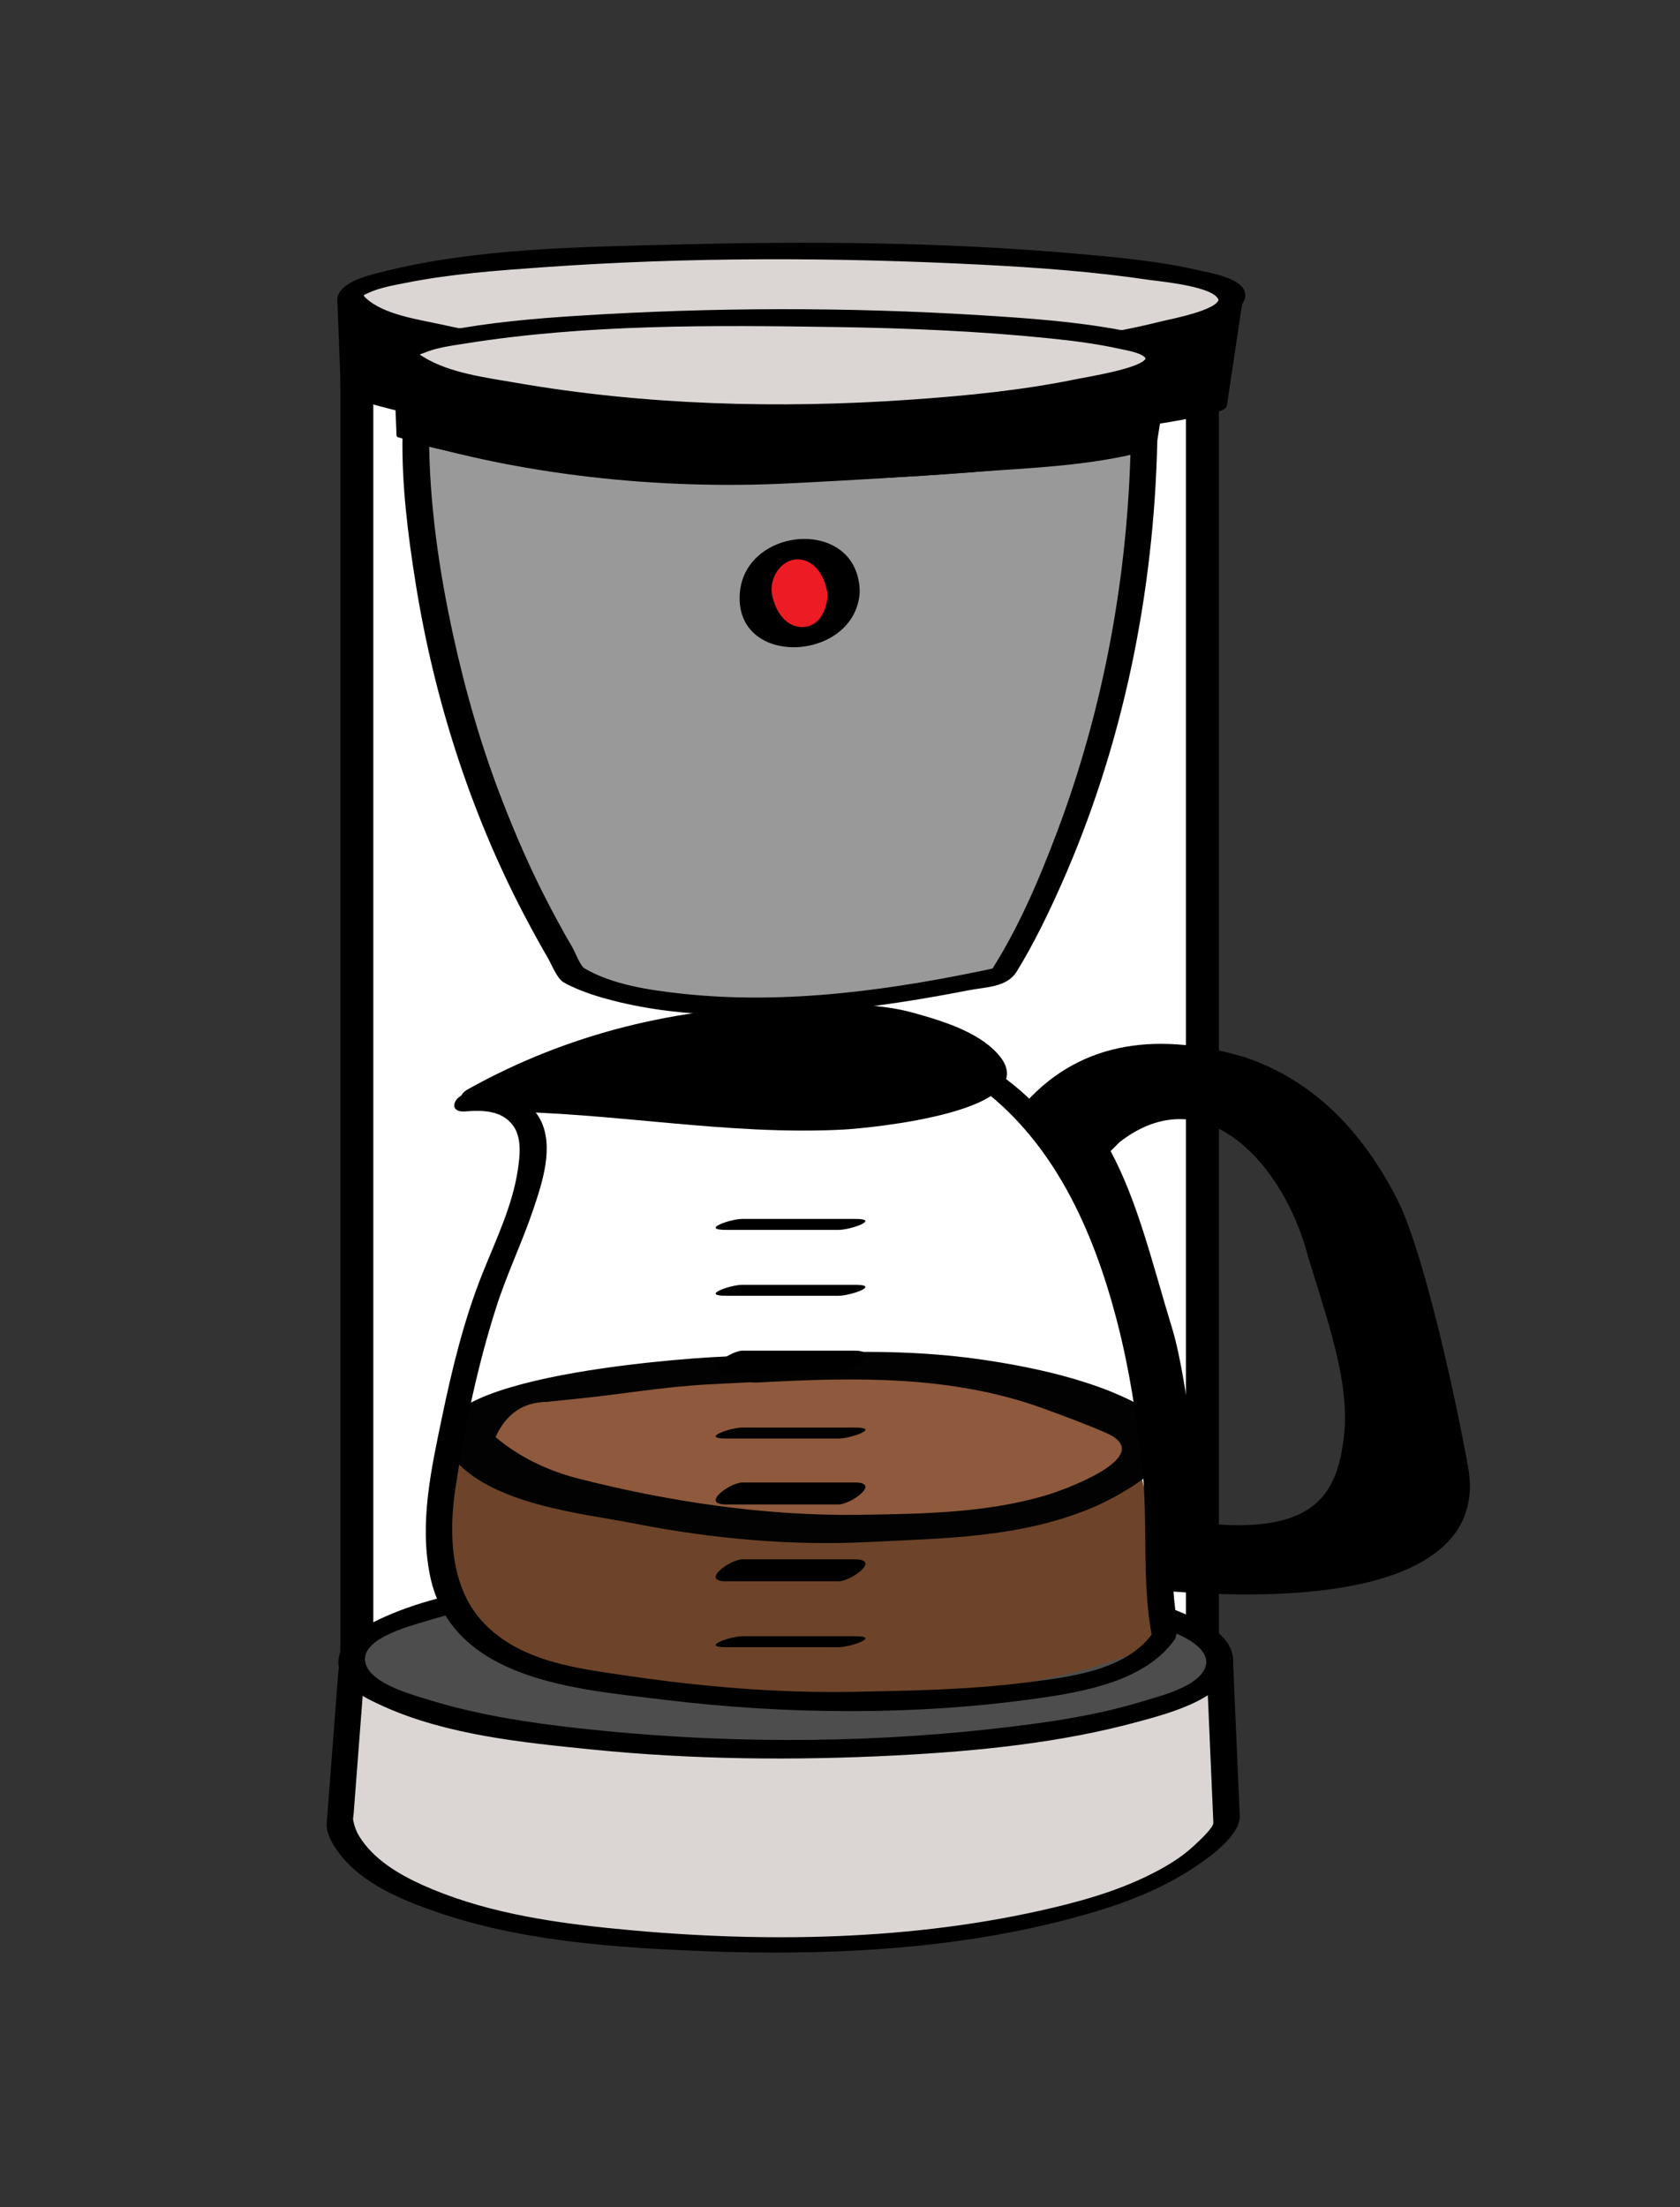 <svg xmlns="http://www.w3.org/2000/svg" xmlns:xlink="http://www.w3.org/1999/xlink" id="Layer_1" x="0px" y="0px" width="152.993px" height="200.99px" viewBox="0 0 152.993 200.99" xml:space="preserve"><rect x="0" y="0" width="152.993" height="200.99" fill="#333333" stroke="none"/><g>	<g>		<rect x="32.997" y="33.995" fill="#FFFFFF" width="77" height="120"></rect>		<g>			<path d="M110.778,152.995c-20.609,0-41.219,0-61.83,0c-5.501,0-11.002,0-16.504,0c0.372,0,0.553,0.927,1.553,1.196     c0-17.623,0-35.245,0-52.868c0-21.607,0-43.215,0-64.824c0-0.697,0-1.393,0-2.09c-1,0.328-1.318,0.586-1.758,1.586     c20.61,0,41.219,0,61.829,0c5.502,0,11.003,0,16.505,0c-0.371,0-1.576-1.142-2.576-1.411c0,17.623,0,35.245,0,52.867     c0,21.608,0,43.216,0,64.824c0,0.696,0,1.394,0,2.09c0,1.279,3,0.929,3-0.174c0-17.623,0-35.245,0-52.868     c0-21.607,0-43.215,0-64.824c0-0.697,0-1.393,0-2.09c0-0.633,0.318-0.414-0.219-0.414c-20.609,0-41.219,0-61.83,0     c-5.501,0-11.002,0-16.504,0c-0.479,0-1.447,0.014-1.447,0.589c0,17.623,0,35.245,0,52.867c0,21.608,0,43.216,0,64.824     c0,0.696,0,1.394,0,2.09c0,0.634,0.704,0.63,1.242,0.63c20.61,0,41.219,0,61.829,0c5.502,0,11.003,0,16.505,0     C111.957,154.995,112.407,152.995,110.778,152.995z"></path>		</g>	</g>	<g>		<g>			<path fill="#DBD6D4" d="M32.022,151.999l-1.062,13.885c0,0-0.212,11.19,40.801,11.19c0,0,33.363,0,39.951-11.19l-0.637-14.645"></path>			<g>				<path d="M30.817,152.136c-0.354,4.623-0.707,9.246-1.061,13.869c-0.078,1.021,0.624,2.095,1.209,2.853      c2.092,2.704,5.631,4.155,8.752,5.235c7.659,2.648,16.075,3.249,24.106,3.57c11.943,0.477,24.376-0.141,35.876-3.575      c3.097-0.925,6.148-2.141,8.865-3.912c1.364-0.89,4.416-2.993,4.336-4.844c-0.209-4.805-0.418-9.61-0.628-14.415      c-0.036-0.843-2.444-0.337-2.401,0.644c0.209,4.806,0.418,9.61,0.627,14.415c0.02,0.453-1.248,1.612-1.768,2.099      c-1.16,1.089-2.568,1.919-3.984,2.627c-3.154,1.577-6.605,2.521-10.033,3.286c-12.764,2.853-26.445,2.912-39.391,1.574      c-5.698-0.59-11.622-1.548-16.881-3.928c-2.187-0.99-4.454-2.346-5.74-4.444c-0.236-0.386-0.413-0.841-0.503-1.29      c-0.09-0.45-0.043-0.062,0.018-0.866c0.336-4.392,0.673-8.781,1.008-13.172C33.307,150.816,30.884,151.269,30.817,152.136      L30.817,152.136z"></path>			</g>		</g>		<g>			<ellipse fill="#4D4D4D" cx="71.548" cy="151.239" rx="39.526" ry="8.013"></ellipse>			<g>				<path d="M109.859,151.335c-0.104,2.105-4.07,3.055-5.595,3.529c-4.521,1.405-9.281,2.058-13.973,2.578      c-12.444,1.383-25.179,1.313-37.619-0.068c-4.638-0.516-9.308-1.24-13.771-2.629c-1.455-0.452-5.562-1.553-5.663-3.602      c-0.101-2.041,4.245-3.109,5.594-3.529c4.521-1.406,9.282-2.059,13.973-2.579c12.445-1.382,25.179-1.313,37.619,0.069      c4.637,0.515,9.308,1.24,13.771,2.629C105.649,148.186,109.757,149.285,109.859,151.335c0.062,1.249,2.482,0.857,2.431-0.191      c-0.103-2.071-2.191-3.144-3.852-3.929c-3.412-1.614-7.312-2.321-11.004-2.964c-11.781-2.054-23.996-2.237-35.91-1.624      c-5.438,0.28-10.862,0.84-16.227,1.774c-3.655,0.637-7.398,1.465-10.77,3.061c-1.52,0.719-3.81,2.066-3.712,4.036      c0.102,2.06,2.549,3.185,4.156,3.905c5.785,2.596,12.645,3.274,18.874,3.904c9.195,0.93,18.503,1.019,27.729,0.544      c7.453-0.385,15.053-1.134,22.268-3.121c2.523-0.694,8.281-2.168,8.449-5.587C112.351,149.905,109.911,150.269,109.859,151.335z      "></path>			</g>		</g>	</g>	<path fill="#6D4429" d="M104.002,134.687c-0.087-0.447,0.023-1.625-0.382-1.355c-4.361,2.91-10.96,3.743-16.369,4.03   c-1.886,0.1-3.778,0.068-5.666,0.165c-2.688,0.141-5.372,0.37-8.065,0.309c-4.604-0.104-9.179-0.544-13.787-0.612   c-2.824-0.042-5.599-0.479-8.353-0.917c-1.712-0.271-3.476-0.471-5.102-1.002c-1.682-0.551-2.944-1.545-4.384-2.401   c-0.157-0.093-0.321-0.049-0.423,0.082c-0.09,0.116-0.159,0.244-0.222,0.371c-2.003,4.009-2.076,9.266,0.738,12.973   c0.032,0.044,0.067,0.079,0.106,0.108c0.177,0.539,0.413,1.067,0.711,1.586c0.241,0.424,0.59,0.73,0.99,0.934   c0.108,0.09,0.226,0.174,0.351,0.248c0.075,0.065,0.158,0.126,0.244,0.182c0.236,0.197,0.481,0.381,0.737,0.552   c1.706,1.805,5.318,2.099,7.782,2.607c3.994,0.826,7.862,1.06,11.771,1.442c6.305,0.617,11.611,1.354,17.236,0.609   c3.53-0.467,7.442-0.586,10.932-1.251c1.973-0.376,4.598-0.899,6.518-1.455c0.574-0.167,3.073-1.013,3.574-1.246   c2.086-0.893,3.136-3.672,2.107-6.841c0.674-0.624-0.112-2.748-0.027-3.417c0.154-1.211-0.137-1.323-0.18-2.593   C104.804,136.712,104.352,136.486,104.002,134.687z"></path>	<g>		<path fill="#8E593C" d="M64.757,124.821c-1.962,0.11-3.921,0.161-5.87,0.548c-1.977,0.389-3.984,0.522-5.979,0.751    c-1.388,0.16-2.78,0.222-4.163,0.526c-1.375,0.305-2.73,0.614-4.041,1.294c-0.674,0.351-1.237,0.823-1.725,1.516    c-0.77,1.098-0.76,1.326,0.134,2.265c0.211,0.223,0.441,0.426,0.681,0.579c1.008,0.644,2.009,1.319,3.039,1.877    c0.864,0.465,1.754,0.88,2.653,1.147c1.762,0.526,3.534,0.973,5.31,1.374c1.514,0.344,3.044,0.539,4.56,0.873    c1.65,0.363,3.3,0.621,4.964,0.544c0.129-0.006,0.26,0.06,0.39,0.087c3.174,0.66,6.359,0.936,9.551,0.886    c0.437-0.007,0.877-0.099,1.31-0.032c1.841,0.281,3.67,0.119,5.502,0.033c1.965-0.093,3.929-0.192,5.894-0.288    c2.442-0.119,4.883-0.247,7.26-1.072c1.428-0.496,2.879-0.875,4.313-1.342c1.929-0.624,3.63-1.904,5.233-3.457    c0.399-0.387,0.735-0.825,0.926-1.468c0.102-0.342,0.034-0.619-0.169-0.799c-0.299-0.264-0.609-0.521-0.938-0.689    c-0.746-0.384-1.5-0.752-2.261-1.054c-1.528-0.606-3.06-1.18-4.596-1.738c-2.218-0.809-4.431-1.658-6.71-1.947    c-0.657-0.083-1.32-0.058-1.964-0.223c-1.304-0.336-2.604-0.546-3.92-0.471c-0.218,0.013-0.437-0.006-0.657-0.016    c-1.965-0.096-3.933-0.297-5.893-0.27c-2.708,0.038-5.413,0.248-8.119,0.384c-0.001-0.021-0.001-0.039-0.002-0.058    C67.898,124.662,66.328,124.734,64.757,124.821z"></path>		<g>			<path fill="#020202" d="M65.043,123.577c-2.739,0.146-29.577,1.905-23.945,9.005c3.544,4.469,11.857,5.202,16.935,6.199     c6.746,1.325,14.05,1.989,20.923,1.644c6.971-0.351,13.896-0.375,20.453-3.104c2.463-1.025,10.314-5.186,6.198-8.209     c-4.238-3.113-11.129-4.57-16.223-5.311c-6.537-0.951-13.032-0.765-19.625-0.406c0.629,0.221,1.258,0.441,1.887,0.662     c-0.001-0.02-0.001-0.039-0.002-0.058c-0.032-0.753-1.455-0.684-1.887-0.662C68.185,123.417,66.614,123.495,65.043,123.577     c-2.188,0.116-3.576,2.646-0.572,2.488c1.571-0.083,3.142-0.161,4.713-0.239c-0.629-0.221-1.258-0.441-1.887-0.662     c0.001,0.02,0.001,0.039,0.002,0.058c0.032,0.752,1.455,0.686,1.887,0.662c8.732-0.476,17.507-0.653,25.825,2.371     c1.928,0.7,3.851,1.413,5.731,2.234c4.77,2.083-3.848,5.185-5.385,5.646c-5.525,1.657-11.37,1.719-17.114,1.805     c-8.499,0.127-17.441-1.208-25.67-3.324c-2.689-0.692-5.315-1.944-7.446-3.756c0.972-2.133,2.544-3.201,4.716-3.205     c0.925-0.104,1.851-0.2,2.777-0.29c3.966-0.4,7.866-1.089,11.849-1.299C66.658,125.949,68.046,123.419,65.043,123.577z"></path>		</g>	</g>	<g>		<path d="M42.37,101.207c1.573-0.126,3.283-0.108,4.324,1.248c0.856,1.115,0.653,2.831,0.457,4.115    c-0.499,3.253-1.984,6.324-3.198,9.353c-1.706,4.255-2.791,8.755-3.723,13.232c-0.975,4.69-2.051,9.566-1.065,14.342    c1.975,9.562,13.392,10.313,21.212,11.273c11.249,1.381,23.172,1.471,34.415-0.157c4.127-0.598,9.476-1.603,12.109-5.212    c0.886-1.214-1.393-1.418-1.983-0.607c-2.483,3.403-7.788,3.957-11.634,4.437c-5.112,0.637-10.309,0.727-15.453,0.827    c-6.893,0.137-13.796-0.455-20.611-1.449c-4.678-0.684-9.966-1.291-13.331-4.994c-2.901-3.191-3.023-8.059-2.418-12.078    c0.838-5.558,2.001-11.105,3.708-16.464c0.969-3.046,2.371-5.929,3.39-8.958c0.819-2.434,1.927-5.746,0.612-8.208    c-1.257-2.354-4.2-2.507-6.56-2.318C41.323,99.691,40.723,101.339,42.37,101.207L42.37,101.207z"></path>	</g>	<g>		<path d="M43.117,99.845c12.71-7.184,23.072-7.737,35.92-7.46c3.867,0.083,17.149,4.713,8.566,7.875    c-5.25,1.934-15.198,2.21-21.276,1.658c-7.185-0.829-13.678-1.52-20.862-1.52"></path>		<g>			<path d="M43.633,100.493c8.046-4.485,16.526-6.781,25.707-7.236c6.312-0.312,12.962-0.58,18.472,3.042     c0.608,0.4,1.47,1.057,1.396,1.877c-0.104,1.17-2.822,1.665-3.664,1.891c-3.75,1.007-7.762,1.188-11.625,1.269     c-9.36,0.196-18.644-1.727-28.023-1.759c-1.081-0.004-2.484,1.634-0.86,1.64c10.648,0.037,21.153,2.209,31.802,1.642     c2.148-0.114,18.862-1.64,13.976-6.947c-1.838-1.998-5.043-2.958-7.568-3.666c-3.572-1.001-7.323-0.772-10.998-0.713     c-10.518,0.169-20.427,2.523-29.646,7.663C41.17,99.994,42.476,101.139,43.633,100.493L43.633,100.493z"></path>		</g>	</g>	<g>		<path d="M88.688,98.618c7.23,5.118,10.898,13.428,13.054,21.763c1.106,4.278,1.773,8.665,2.261,13.052    c0.578,5.186-0.069,10.521,0.913,15.642c0.12,0.626,2.536,0.053,2.401-0.644c-0.98-5.115-0.357-10.458-0.912-15.642    c-0.471-4.395-1.189-8.763-2.262-13.051c-2.096-8.396-5.955-16.851-13.203-21.982C90.34,97.332,88.22,98.287,88.688,98.618    L88.688,98.618z"></path>	</g>	<path d="M133.702,133.643c-0.979-5.509-3.822-18.877-6.309-24.127c-3.041-6.079-7.461-11.053-14.093-13.263   c-7.46-2.211-14.645-1.658-19.895,4.145l8.659,15.054c2.57,12.062,1.977,30.056,4.548,29.462   C124.804,146.298,135.285,142.54,133.702,133.643z M122.418,130.516c-0.553,5.25-2.359,9.059-12.049,8.268   c-1.553-3.859-2.178-12.9-3.559-17.598c-1.936-6.355-3.164-11.667-5.668-16.367l0.828-0.829c7.41-5.741,14.369,1.382,16.855,9.395   C120.208,118.358,122.971,125.266,122.418,130.516z"></path>	<g>		<path fill="#999999" d="M37.867,39.471c0,0-0.552,25.282,14.369,49.321c0,0,9.947,6.355,38.96,0c0,0,12.434-18.928,12.986-48.493    C104.182,40.299,66.328,46.931,37.867,39.471z"></path>		<g>			<path d="M36.657,39.588c-0.09,4.524,0.489,9.109,1.201,13.563c1.667,10.428,4.935,20.699,9.825,30.067     c0.714,1.367,1.456,2.717,2.227,4.052c0.345,0.597,0.804,1.804,1.397,2.172c0.188,0.116,0.39,0.214,0.589,0.31     c1.258,0.605,2.6,1.024,3.948,1.368c6.601,1.687,13.666,1.495,20.391,0.861c4.033-0.379,8.034-1.038,12.009-1.811     c1.546-0.3,3.454-0.256,4.345-1.7c1.543-2.508,2.835-5.177,4.031-7.864c5.645-12.684,8.465-26.574,8.772-40.425     c0.013-0.551-0.606-0.748-1.077-0.666c-7.234,1.261-14.606,1.916-21.93,2.351c-14.579,0.866-29.599,0.53-43.807-3.136     c-0.911-0.236-2.846,1.112-1.424,1.479c14.251,3.677,29.222,4.047,43.85,3.287c7.693-0.399,15.45-1.089,23.046-2.414     c-0.359-0.222-0.718-0.444-1.078-0.666c-0.267,12.057-2.448,24.05-6.707,35.343c-1.67,4.428-3.603,8.965-6.204,12.944     c0.312-0.212,0.627-0.424,0.94-0.636c-9.465,2.048-19.343,3.479-29.033,2.405c-2.874-0.319-6.218-0.809-8.752-2.299     c-0.366-0.215-0.866-1.523-1.093-1.909c-0.877-1.487-1.693-3.009-2.478-4.545c-1.439-2.813-2.698-5.717-3.845-8.66     c-1.936-4.961-3.416-10.097-4.55-15.297c-1.281-5.878-2.156-11.969-2.176-17.997c-0.001-0.138,0-0.275,0.003-0.413     C39.1,38.202,36.676,38.636,36.657,39.588z"></path>		</g>	</g>	<g>		<ellipse fill="#ED1C24" cx="72.828" cy="54.018" rx="4.004" ry="4.068"></ellipse>		<g>			<path d="M75.372,54.154c-0.076,1.432-0.789,3.031-2.455,2.94c-1.532-0.084-2.41-1.708-2.621-3.021     c-0.238-1.484,0.871-3.218,2.444-3.132c1.719,0.094,2.566,2.007,2.644,3.465c0.062,1.177,2.966,0.521,2.898-0.776     c-0.35-6.597-10.589-5.679-10.918,0.525c-0.357,6.735,10.592,6.094,10.93-0.273C78.368,52.479,75.434,52.973,75.372,54.154z"></path>		</g>	</g>	<g>		<g>			<path d="M31.926,27.102l0.323,8.444c0,0,17.235,5.549,38.719,5.171c0,0,32.528-1.513,39.567-3.531l1.457-9.712L31.926,27.102z"></path>			<g>				<path d="M30.725,27.424c0.108,2.814,0.216,5.629,0.324,8.444c0.043,0.088,0.115,0.138,0.217,0.151      c5.397,1.728,11.058,2.784,16.646,3.644c8.04,1.238,16.259,1.872,24.392,1.459c6.333-0.32,12.665-0.707,18.988-1.188      c6.227-0.473,12.662-0.783,18.762-2.209c0.197-0.046,0.392-0.099,0.585-0.152c0.232-0.065,1.033-0.271,1.083-0.595      c0.485-3.237,0.972-6.474,1.456-9.711c0.037-0.243-0.2-0.293-0.409-0.294c-20.573-0.096-41.146-0.191-61.718-0.287      c-6.116-0.029-12.232-0.057-18.348-0.085c-0.518-0.002-2.744,0.997-1.553,1.003c20.573,0.096,41.146,0.191,61.72,0.286      c6.115,0.029,12.231,0.058,18.348,0.086c-0.137-0.099-0.273-0.196-0.41-0.294c-0.485,3.237-0.971,6.474-1.457,9.711      c0.361-0.198,0.723-0.396,1.082-0.594c-5.911,1.641-12.488,1.716-18.57,2.177c-6.236,0.474-12.48,0.846-18.727,1.163      c-8.725,0.442-17.572-0.424-26.168-1.896c-3.621-0.621-7.22-1.395-10.774-2.328c-0.825-0.217-1.647-0.447-2.465-0.691      c-0.154-0.046-0.307-0.092-0.46-0.141c0.329,0.104,0.17-0.239,0.153-0.686c-0.097-2.539-0.195-5.078-0.292-7.617      C33.11,26.337,30.699,26.732,30.725,27.424z"></path>			</g>		</g>		<g>			<path fill="#DBD6D4" d="M112.195,27.102c0,2.326-17.7,6.216-40.134,6.216s-40.134-3.891-40.134-6.216     c0-2.325,17.216-4.21,39.649-4.21S112.195,24.776,112.195,27.102z"></path>			<g>				<path d="M110.987,27.227c-0.093,1.032-4.463,1.845-5.304,2.055c-4.435,1.115-8.999,1.729-13.539,2.231      c-12.467,1.38-25.116,1.374-37.598,0.196c-4.806-0.453-9.608-1.109-14.323-2.155c-2.076-0.46-5.287-0.886-6.916-2.422      c-0.306-0.288-0.19-0.255,0.187-0.433c1.059-0.502,2.289-0.707,3.429-0.935c4.127-0.826,8.383-1.132,12.574-1.43      c13.252-0.943,26.625-0.908,39.89-0.231c5.117,0.26,10.247,0.636,15.318,1.391c0.908,0.135,6.162,0.598,6.288,1.929      c0.089,0.929,2.499,0.378,2.403-0.644c-0.139-1.446-3.125-1.91-4.143-2.147c-3.702-0.861-7.545-1.207-11.322-1.538      c-12.1-1.06-24.312-1.144-36.446-0.825c-8.841,0.232-18.224,0.322-26.848,2.533c-1.128,0.289-3.783,0.909-3.919,2.423      c-0.133,1.477,2.703,2.233,3.679,2.572c5.901,2.052,12.413,2.74,18.589,3.373c9.404,0.964,18.891,1.115,28.329,0.676      c7.722-0.36,15.482-1.151,23.046-2.779c2.188-0.47,4.385-1.035,6.452-1.901c0.875-0.366,2.487-1.067,2.589-2.191      C113.502,25.88,111.071,26.301,110.987,27.227z"></path>			</g>		</g>	</g>	<g>		<g>			<path d="M37.038,32.43l0.276,6.938c0,0,14.714,4.559,33.054,4.248c0,0,27.77-1.243,33.779-2.901l1.244-7.979L37.038,32.43z"></path>			<g>				<path d="M35.837,32.751c0.092,2.312,0.184,4.625,0.276,6.937c0.043,0.088,0.116,0.139,0.217,0.151      c11.238,3.46,23.718,4.758,35.416,4.182c5.557-0.273,11.112-0.603,16.661-1.018c5.225-0.39,10.756-0.55,15.844-1.902      c0.234-0.062,1.032-0.272,1.082-0.595c0.415-2.66,0.83-5.319,1.244-7.978c0.037-0.243-0.201-0.293-0.409-0.295      c-20.556-0.092-41.109-0.184-61.663-0.275c-2.23-0.01-4.46-0.02-6.69-0.029c-0.518-0.003-2.744,0.997-1.552,1.003      c20.554,0.092,41.109,0.184,61.662,0.275c2.23,0.01,4.461,0.02,6.69,0.029c-0.136-0.098-0.272-0.195-0.409-0.293      c-0.414,2.66-0.829,5.319-1.244,7.979c0.361-0.199,0.722-0.397,1.082-0.595c-5.682,1.51-12.002,1.514-17.835,1.917      c-5.062,0.349-10.128,0.637-15.196,0.87c-9.383,0.432-19.09-0.946-28.22-3.048c-1.145-0.264-2.284-0.551-3.417-0.861      c-0.284-0.078-0.567-0.159-0.849-0.242c-0.397-0.116-0.012,0.083-0.017-0.033c-0.09-2.273-0.181-4.547-0.271-6.821      C38.222,31.664,35.81,32.061,35.837,32.751z"></path>			</g>		</g>		<g>			<path fill="#DBD6D4" d="M105.564,32.43c0,1.91-15.111,5.107-34.263,5.107c-19.152,0-34.263-3.197-34.263-5.107     c0-1.911,14.697-3.459,33.849-3.459C90.038,28.971,105.564,30.519,105.564,32.43z"></path>			<g>				<path d="M104.356,32.555c-0.104,0.937-5.385,1.774-6.238,1.951c-4.99,1.033-10.105,1.532-15.186,1.888      c-11.937,0.836-24.189,0.509-35.997-1.547c-2.704-0.471-6.012-0.874-8.394-2.358c-0.442-0.275-0.347-0.176,0.045-0.342      c1.197-0.509,2.598-0.675,3.871-0.878c11.024-1.756,22.484-1.657,33.609-1.489c6.482,0.097,12.977,0.365,19.429,1.022      c2.17,0.221,4.343,0.493,6.475,0.966c0.48,0.106,2.326,0.398,2.394,0.983c0.108,0.936,2.521,0.373,2.402-0.644      c-0.175-1.509-3.685-1.862-4.715-2.055c-4.206-0.788-8.515-1.083-12.778-1.348c-12.16-0.753-24.436-0.726-36.595,0.047      c-4.06,0.258-8.137,0.61-12.134,1.392c-1.423,0.278-4.162,0.687-4.703,2.33c-0.951,2.881,14.188,4.518,15.529,4.687      c12.364,1.553,25.018,1.529,37.401,0.211c4.348-0.463,8.729-1.096,12.957-2.232c1.27-0.341,4.852-1.083,5.045-2.834      C106.891,31.216,104.458,31.627,104.356,32.555z"></path>			</g>		</g>	</g>	<g>		<g>			<path d="M66.135,111.995c3.408,0,6.815,0,10.223,0c1.133,0,3.906-1,1.49-1c-3.408,0-6.816,0-10.224,0     C66.493,110.995,63.718,111.995,66.135,111.995L66.135,111.995z"></path>		</g>		<g>			<path d="M66.135,117.995c3.408,0,6.815,0,10.223,0c1.133,0,3.906-1,1.49-1c-3.408,0-6.816,0-10.224,0     C66.493,116.995,63.718,117.995,66.135,117.995L66.135,117.995z"></path>		</g>		<g>			<path d="M66.135,124.995c3.408,0,6.815,0,10.223,0c1.133,0,3.906-2,1.49-2c-3.408,0-6.816,0-10.224,0     C66.493,122.995,63.718,124.995,66.135,124.995L66.135,124.995z"></path>		</g>		<g>			<path d="M66.135,130.995c3.408,0,6.815,0,10.223,0c1.133,0,3.906-1,1.49-1c-3.408,0-6.816,0-10.224,0     C66.493,129.995,63.718,130.995,66.135,130.995L66.135,130.995z"></path>		</g>		<g>			<path d="M66.135,136.995c3.408,0,6.815,0,10.223,0c1.133,0,3.906-2,1.49-2c-3.408,0-6.816,0-10.224,0     C66.493,134.995,63.718,136.995,66.135,136.995L66.135,136.995z"></path>		</g>		<g>			<path d="M66.135,143.995c3.408,0,6.815,0,10.223,0c1.133,0,3.906-2,1.49-2c-3.408,0-6.816,0-10.224,0     C66.493,141.995,63.718,143.995,66.135,143.995L66.135,143.995z"></path>		</g>		<g>			<path d="M66.135,149.995c3.408,0,6.815,0,10.223,0c1.133,0,3.906-1,1.49-1c-3.408,0-6.816,0-10.224,0     C66.493,148.995,63.718,149.995,66.135,149.995L66.135,149.995z"></path>		</g>	</g></g></svg>